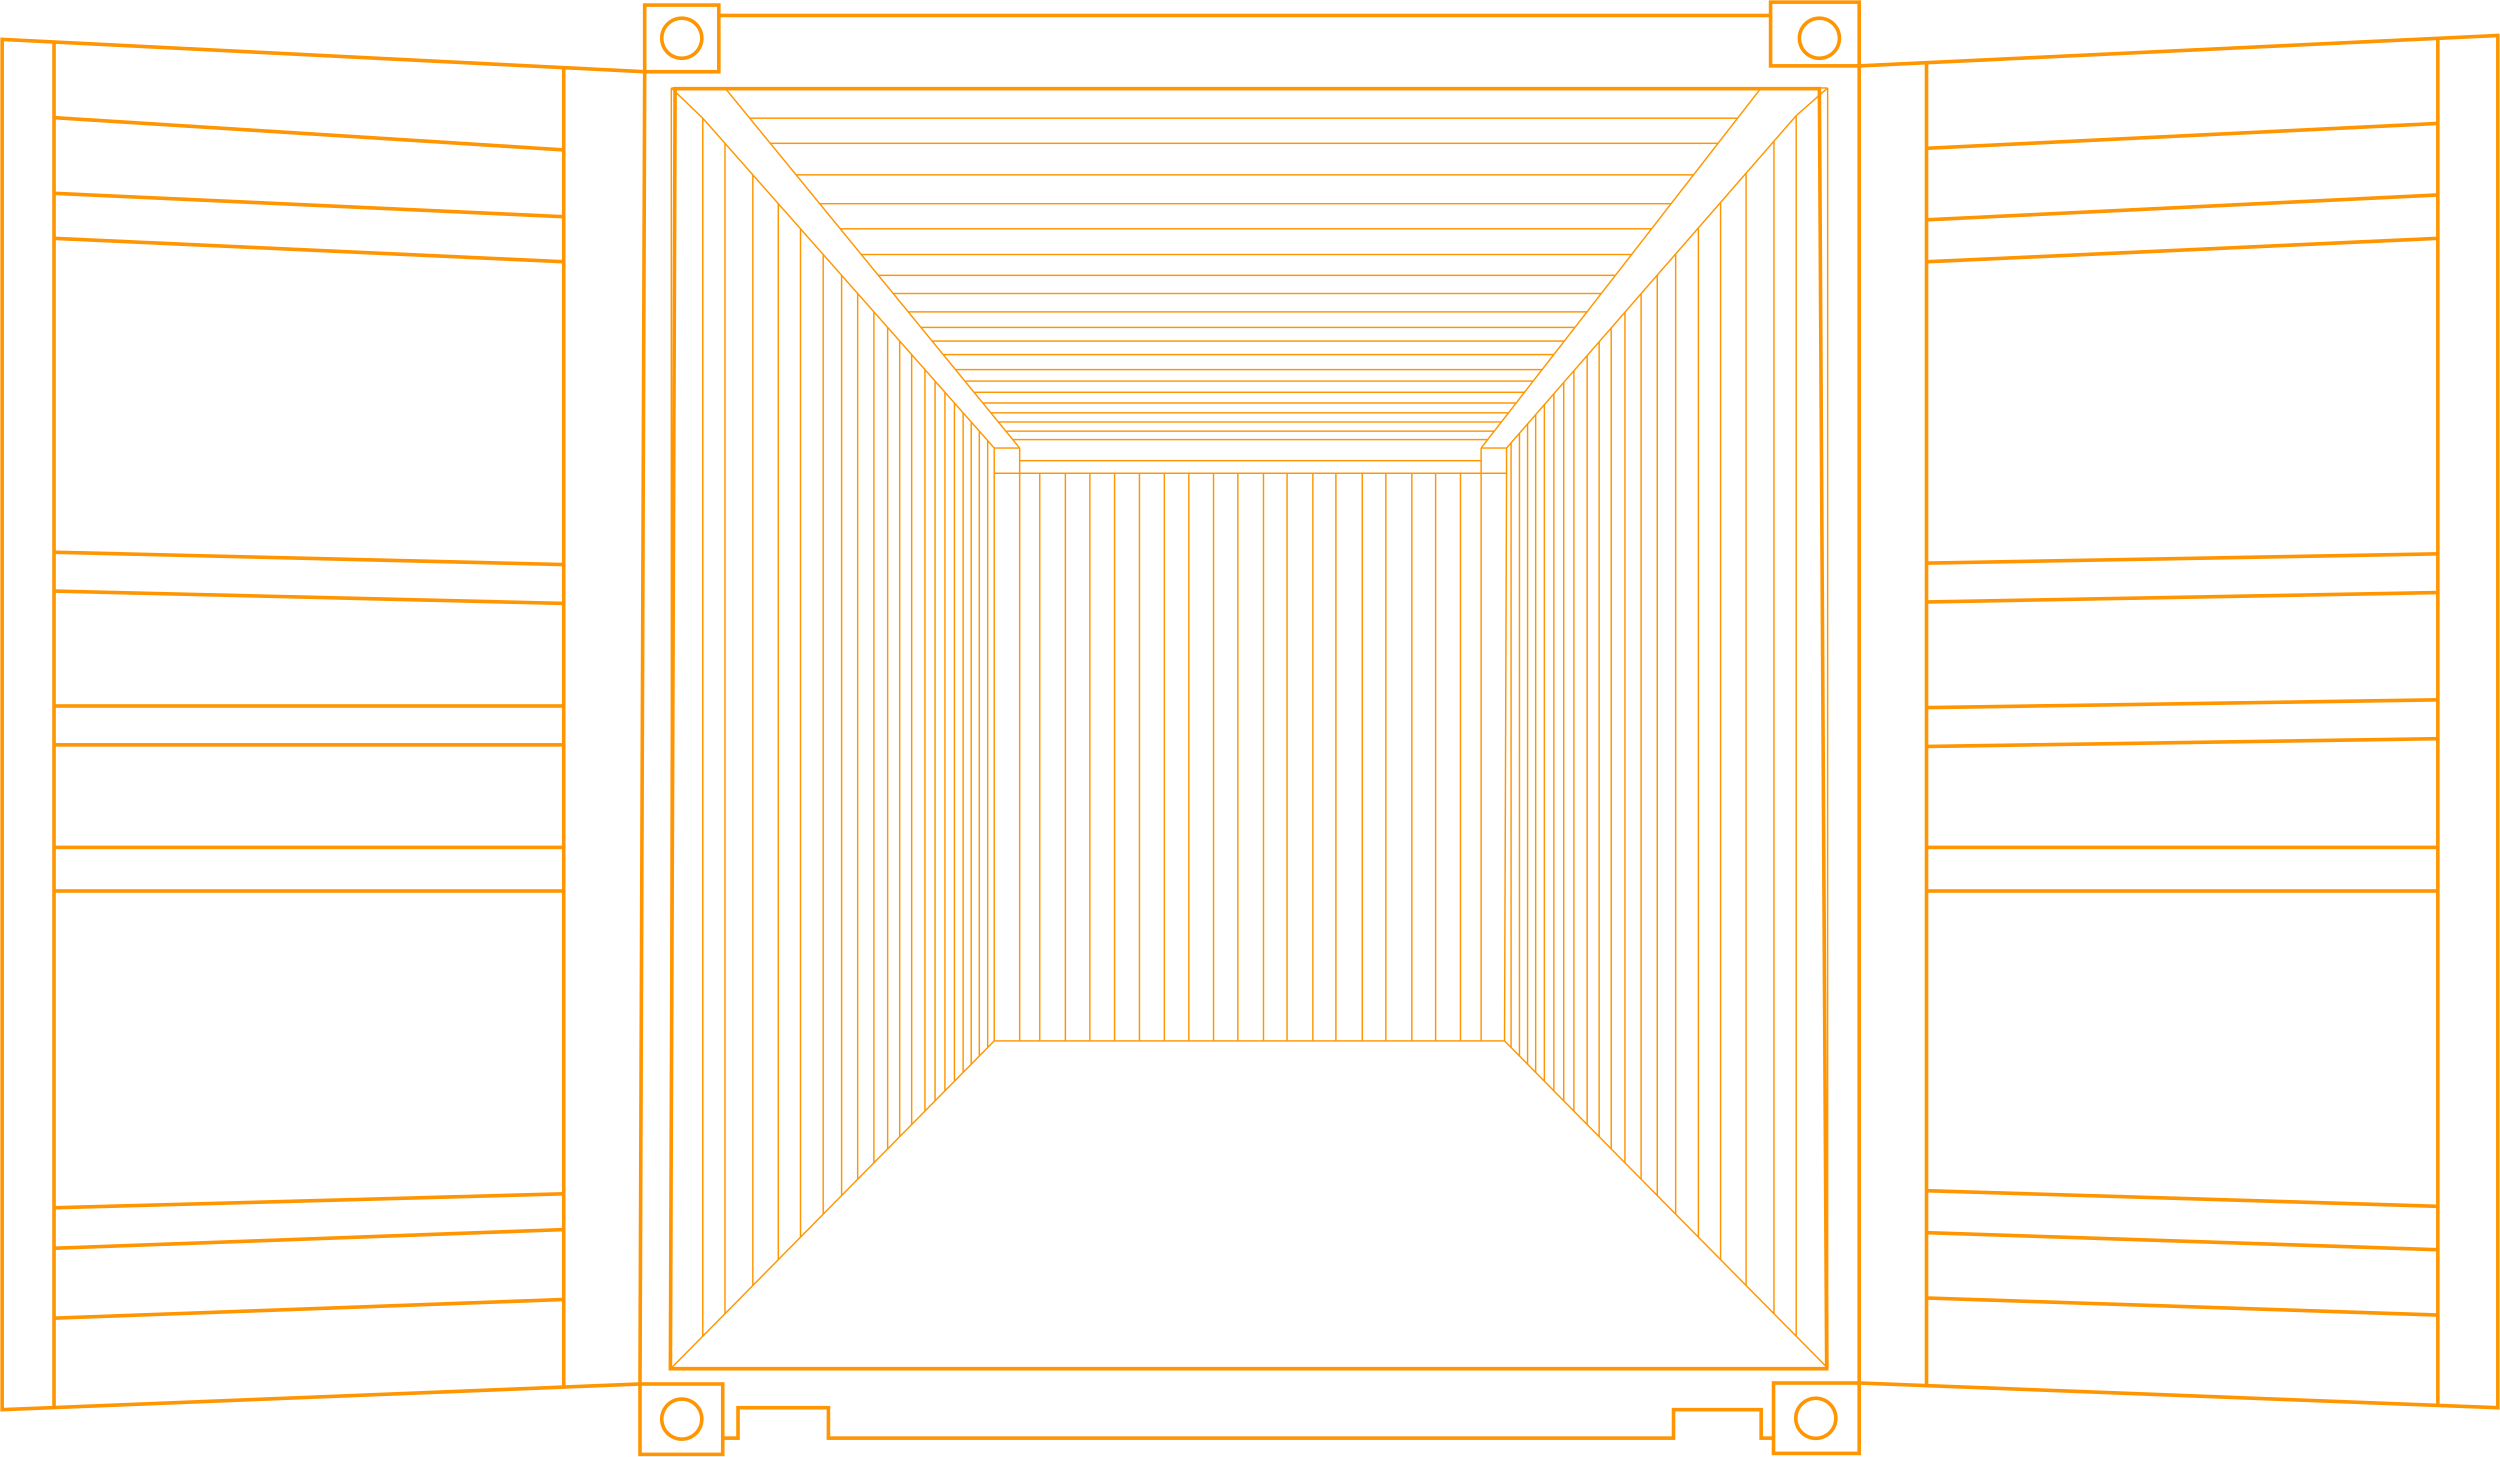 <?xml version="1.0" encoding="UTF-8"?> <svg xmlns="http://www.w3.org/2000/svg" width="3467" height="2020" viewBox="0 0 3467 2020" fill="none"> <path d="M996.882 21.485V7.058H894.066V99.48M996.882 21.485H2455.46M996.882 21.485V99.48H894.066M894.066 99.48L887.528 1919.31M894.066 99.48L781.782 93.828M2455.46 21.485V3H2578.34V91.365M2455.46 21.485V91.365H2578.34M2578.34 91.365V1917.95M2578.34 91.365L2671.69 86.922M2578.34 1917.95V2015.56H2459.52V1994.38M2578.34 1917.95H2459.52V1994.38M2578.34 1917.95L2671.69 1921.57M2671.69 86.922L3380.8 53.171M2671.69 86.922V205.654M2459.52 1994.38H2442.38V1954.92H2320.86V1994.38H1148.85V1952.22H1023.49V1994.38H1002.29M2671.69 1921.57L3380.8 1949M2671.69 1921.57V1800.06M1002.29 1994.38V2016.92H887.528V1919.31M1002.29 1994.38V1919.31H887.528M887.528 1919.31L781.782 1923.57M781.782 1923.57L74.926 1952.03M781.782 1923.57V1802.09M781.782 93.828L74.926 58.242M781.782 93.828V207.908M74.926 58.242L3 54.621V1954.92L74.926 1952.03M74.926 58.242V1952.03M74.926 58.242V163.169M74.926 1952.03V1828.02M74.926 163.169V268.095M74.926 163.169L781.782 207.908M74.926 1828.02L781.782 1802.09M74.926 1828.02V1731.08M781.782 1802.09V1705.16M781.782 207.908V300.556M3380.8 53.171L3464 49.211V1952.22L3380.8 1949M3380.8 53.171V1949M3380.8 53.171V171.164M2671.69 205.654L3380.8 171.164M2671.69 205.654V304.839M3380.8 1949V1823.73M2671.69 1800.06V1709.44M2671.69 1800.06L3380.8 1823.73M3380.8 1823.73V1733.11M3380.8 171.164V270.349M2671.69 304.839L3380.8 270.349M2671.69 304.839V362.998M3380.8 270.349V330.537M3380.8 330.537L2671.69 362.998M3380.8 330.537V768.08M2671.69 362.998V780.929M2671.69 780.929L3380.8 768.08M2671.69 780.929V834.805M3380.8 768.08V821.731M3380.8 821.731L2671.69 834.805M3380.8 821.731V970.508M2671.69 834.805V981.329M2671.69 981.329L3380.8 970.508M2671.69 981.329V1035.2M3380.8 970.508V1024.39M3380.8 1024.39L2671.69 1035.2M3380.8 1024.39V1175.19M2671.69 1035.2V1175.19M2671.69 1175.19H3380.8M2671.69 1175.19V1235.6M3380.8 1175.19V1235.6M3380.8 1235.6H2671.69M3380.8 1235.6V1672.93M2671.69 1235.6V1651.28M2671.69 1651.28L3380.8 1672.93M2671.69 1651.28V1709.44M3380.8 1672.93V1733.11M3380.8 1733.11L2671.69 1709.44M781.782 1705.16L74.926 1731.08M781.782 1705.16V1655.57M74.926 1731.08V1674.95M74.926 1674.95L781.782 1655.57M74.926 1674.95V1235.6M781.782 1655.57V1235.6M781.782 1235.6H74.926M781.782 1235.6V1175.19M74.926 1235.6V1175.19M74.926 1175.19H781.782M74.926 1175.19V1032.95M781.782 1175.19V1032.95M781.782 1032.95H74.926M781.782 1032.95V979.075M74.926 1032.95V979.075M74.926 979.075H781.782M74.926 979.075V819.701M781.782 979.075V836.834M781.782 836.834L74.926 819.701M781.782 836.834V782.959M74.926 819.701V765.826M74.926 765.826L781.782 782.959M74.926 765.826V330.537M781.782 782.959V362.998M781.782 362.998L74.926 330.537M781.782 362.998V300.556M74.926 330.537V268.095M74.926 268.095L781.782 300.556M2533.25 1898.11H929.691L936.23 122.925H1004.09H2440.93H2523.11L2533.25 1898.11ZM2545.96 1966.9C2545.96 1982.25 2533.52 1994.69 2518.17 1994.69C2502.83 1994.69 2490.39 1982.25 2490.39 1966.9C2490.39 1951.56 2502.83 1939.11 2518.17 1939.11C2533.52 1939.11 2545.96 1951.56 2545.96 1966.9ZM973.28 1968.01C973.28 1983.36 960.84 1995.8 945.495 1995.8C930.149 1995.8 917.709 1983.36 917.709 1968.01C917.709 1952.67 930.149 1940.23 945.495 1940.23C960.84 1940.23 973.28 1952.67 973.28 1968.01ZM973.28 53.014C973.28 68.36 960.84 80.8 945.495 80.8C930.149 80.8 917.709 68.36 917.709 53.014C917.709 37.669 930.149 25.229 945.495 25.229C960.84 25.229 973.28 37.669 973.28 53.014ZM2550.96 53.014C2550.96 68.36 2538.52 80.8 2523.17 80.8C2507.83 80.8 2495.39 68.36 2495.39 53.014C2495.39 37.669 2507.83 25.229 2523.17 25.229C2538.52 25.229 2550.96 37.669 2550.96 53.014Z" stroke="#FF9500" stroke-width="5"></path> <path d="M2534.56 1897.19H931M2534.56 1897.19V122M2534.56 1897.19L2490.94 1853.03M931 1897.19V122M931 1897.19L974.589 1853.03M931 122L974.589 163.928M931 122H1005.4M2534.56 122L2490.94 160.409M2534.56 122H2442.24M2054.02 656.348H2089.29M2054.02 656.348V638.841M2054.02 656.348H2025.4M2054.02 656.348V1443.52M2089.29 656.348L2086.48 1443.52M2089.29 656.348V621.334M1378.79 656.348H1414.06M1378.79 656.348V621.334M1378.79 656.348V1443.52M1414.06 656.348V638.841M1414.06 656.348H1441.92M1414.06 656.348V1443.52M1414.06 621.334V638.841M1414.06 621.334H1378.79M1414.06 621.334L1404.48 609.63M1414.06 638.841H2054.02M2054.02 638.841V621.334M2086.48 1443.52L2095.57 1452.72M2086.48 1443.52H2054.02M2054.02 621.334H2089.29M2054.02 621.334L2063.12 609.63M2089.29 621.334L2095.57 614.132M1378.79 621.334L1369.71 611.057M1378.79 1443.52L1369.71 1452.72M1378.79 1443.52H1414.06M974.589 1853.03L1005.4 1821.82M974.589 1853.03V163.928M2490.94 1853.03L2460.12 1821.82M2490.94 1853.03V160.409M1005.4 1821.82L1044.04 1782.67M1005.4 1821.82V198.79M2460.12 1821.82L2421.45 1782.67M2460.12 1821.82V195.786M1044.04 1782.67L1079.35 1746.89M1044.04 1782.67V242.517M2421.45 1782.67L2386.11 1746.89M2421.45 1782.67V240.158M1079.35 1746.89L1110.13 1715.71M1079.35 1746.89V282.483M2386.11 1746.89L2355.32 1715.71M2386.11 1746.89V280.713M1110.13 1715.71L1141.62 1683.81M1110.13 1715.71V317.31M2355.32 1715.71L2323.81 1683.81M2355.32 1715.71V316.053M1141.62 1683.81L1167.14 1657.95M1141.62 1683.81V352.942M2323.81 1683.81L2298.27 1657.95M2323.81 1683.81V352.211M1167.14 1657.95L1189.41 1635.39M1167.14 1657.95V381.826M2298.27 1657.95L2275.87 1635.27M2298.27 1657.95V381.521M1189.41 1635.39L1211.9 1612.6M1189.41 1635.39V407.026M1211.9 1612.6L1230.97 1593.29M1211.9 1612.6V432.477M1230.97 1593.29L1247.68 1576.35M1230.97 1593.29V454.05M1247.68 1576.35L1264.29 1559.52M1247.68 1576.35V472.967M1264.29 1559.52L1282.68 1540.89M1264.29 1559.52V491.766M1282.68 1540.89L1296.75 1526.64M1282.68 1540.89V512.571M1296.75 1526.64L1310.43 1512.78M1296.75 1526.64V528.496M1310.43 1512.78L1323.59 1499.45M1310.43 1512.78V543.972M1323.59 1499.45L1335.66 1487.22M1323.59 1499.45V558.864M1335.66 1487.22L1346.85 1475.89M1335.66 1487.22V572.519M1346.85 1475.89L1358.11 1464.48M1346.85 1475.89V585.182M1358.11 1464.48L1369.71 1452.72M1358.11 1464.48V597.926M1369.71 1452.72V611.057M2095.57 1452.72L2107.18 1464.48M2095.57 1452.72V614.132M2107.18 1464.48L2118.45 1475.89M2107.18 1464.48V600.807M2118.45 1475.89L2129.65 1487.22M2118.45 1475.89V587.875M2129.65 1487.22L2141.72 1499.45M2129.65 1487.22V575.026M2141.72 1499.45L2154.89 1512.78M2141.72 1499.45V561.169M2154.89 1512.78L2168.57 1526.64M2154.89 1512.78V546.058M2168.57 1526.64L2182.66 1540.89M2168.57 1526.64V530.353M2182.66 1540.89L2201.05 1559.52M2182.66 1540.89V514.193M2201.05 1559.52L2217.68 1576.35M2201.05 1559.52V493.081M2217.68 1576.35L2234.4 1593.29M2217.68 1576.35V474.005M2234.4 1593.29L2253.48 1612.6M2234.4 1593.29V454.809M2253.48 1612.6L2275.87 1635.27M2253.48 1612.6V432.918M2275.87 1635.27V407.219M974.589 163.928L1005.4 198.79M1005.4 198.79L1044.04 242.517M1044.04 242.517L1079.35 282.483M1079.35 282.483L1110.13 317.31M1110.13 317.31L1141.62 352.942M1141.62 352.942L1167.14 381.826M1167.14 381.826L1189.41 407.026M1189.41 407.026L1211.9 432.477M1211.9 432.477L1230.97 454.05M1230.97 454.05L1247.68 472.967M1247.68 472.967L1264.29 491.766M1264.29 491.766L1282.68 512.571M1282.68 512.571L1296.75 528.496M1296.75 528.496L1310.43 543.972M1310.43 543.972L1323.59 558.864M1323.59 558.864L1335.66 572.519M1335.66 572.519L1346.85 585.182M1346.85 585.182L1358.11 597.926M1358.11 597.926L1369.71 611.057M2095.57 614.132L2107.18 600.807M2107.18 600.807L2118.45 587.875M2118.45 587.875L2129.65 575.026M2129.65 575.026L2141.72 561.169M2141.72 561.169L2154.89 546.058M2154.89 546.058L2168.57 530.353M2168.57 530.353L2182.66 514.193M2182.66 514.193L2201.05 493.081M2201.05 493.081L2217.68 474.005M2217.68 474.005L2234.4 454.809M2234.4 454.809L2253.48 432.918M2253.48 432.918L2275.87 407.219M2275.87 407.219L2298.27 381.521M2298.27 381.521L2323.81 352.211M2323.81 352.211L2355.32 316.053M2355.32 316.053L2386.11 280.713M2386.11 280.713L2421.45 240.158M2421.45 240.158L2460.12 195.786M2460.12 195.786L2490.94 160.409M1441.92 656.348H1477.44M1441.92 656.348V1443.52M1477.44 656.348H1511.44M1477.44 656.348V1443.52M1511.44 656.348H1545.68M1511.44 656.348V1443.52M1545.68 656.348H1580.19M1545.68 656.348V1443.52M1580.19 656.348H1614.69M1580.19 656.348V1443.52M1614.69 656.348H1648.68M1614.69 656.348V1443.52M1648.68 656.348H1682.93M1648.68 656.348V1443.52M1682.93 656.348H1716.66M1682.93 656.348V1443.52M1716.66 656.348H1752.19M1716.66 656.348V1443.52M1752.19 656.348H1784.9M1752.19 656.348V1443.52M1784.9 656.348H1820.68M1784.9 656.348V1443.52M1820.68 656.348H1852.63M1820.68 656.348V1443.52M1852.63 656.348H1889.18M1852.63 656.348V1443.52M1889.18 656.348H1921.89M1889.18 656.348V1443.52M1921.89 656.348H1957.93M1921.89 656.348V1443.52M1957.93 656.348H1990.9M1957.93 656.348V1443.52M1990.9 656.348H2025.4M1990.9 656.348V1443.52M2025.4 656.348V1443.52M2054.02 1443.52H2025.4M2025.4 1443.52H1990.9M1990.9 1443.52H1957.93M1957.93 1443.52H1921.89M1921.89 1443.52H1889.18M1889.18 1443.52H1852.63M1852.63 1443.52H1820.68M1820.68 1443.52H1784.9M1784.9 1443.52H1752.19M1752.19 1443.52H1716.66M1716.66 1443.52H1682.93M1682.93 1443.52H1648.68M1648.68 1443.52H1614.69M1614.69 1443.52H1580.19M1580.19 1443.52H1545.68M1545.68 1443.52H1511.44M1511.44 1443.52H1477.44M1477.44 1443.52H1441.92M1441.92 1443.52H1414.06M1005.4 122H2442.24M1005.4 122L1039.71 163.928M2442.24 122L2409.64 163.928M1039.71 163.928L1068.24 198.79M1039.71 163.928H2409.64M1068.24 198.79L1104.03 242.517M1068.24 198.79H2382.54M1104.03 242.517L1136.74 282.483M1104.03 242.517H2348.54M1136.74 282.483L1165.24 317.31M1136.74 282.483H2317.47M1165.24 317.31L1194.4 352.942M1165.24 317.31H2290.39M1194.4 352.942L1218.04 381.826M1194.4 352.942H2262.69M1218.04 381.826L1238.67 407.026M1218.04 381.826H2240.23M1238.67 407.026L1259.5 432.477M1238.67 407.026H2220.64M1259.5 432.477L1277.15 454.05M1259.5 432.477H2200.85M1277.15 454.05L1292.63 472.967M1277.15 454.05H2184.08M1292.63 472.967L1308.02 491.766M1292.63 472.967H2169.37M1308.02 491.766L1325.05 512.571M1308.02 491.766H2154.76M1325.05 512.571L1338.08 528.496M1325.05 512.571H2138.58M1338.08 528.496L1350.75 543.972M1338.08 528.496H2126.2M1350.75 543.972L1362.93 558.864M1350.75 543.972H2114.17M1362.93 558.864L1374.11 572.519M1362.93 558.864H2102.59M1374.11 572.519L1384.47 585.182M1374.11 572.519H2091.97M1384.47 585.182L1394.9 597.926M1384.47 585.182H2082.13M1394.9 597.926L1404.48 609.63M1394.9 597.926H2072.22M1404.48 609.63H2063.12M2063.12 609.63L2072.22 597.926M2072.22 597.926L2082.13 585.182M2082.13 585.182L2091.97 572.519M2091.97 572.519L2102.59 558.864M2102.59 558.864L2114.17 543.972M2114.17 543.972L2126.2 528.496M2126.2 528.496L2138.58 512.571M2138.58 512.571L2154.76 491.766M2154.76 491.766L2169.37 472.967M2169.37 472.967L2184.08 454.05M2184.08 454.05L2200.85 432.477M2200.85 432.477L2220.64 407.026M2220.64 407.026L2240.23 381.826M2240.23 381.826L2262.69 352.942M2262.69 352.942L2290.39 317.31M2290.39 317.31L2317.47 282.483M2317.47 282.483L2348.54 242.517M2348.54 242.517L2382.54 198.79M2382.54 198.79L2409.64 163.928" stroke="#FF9500" stroke-width="2"></path> </svg> 